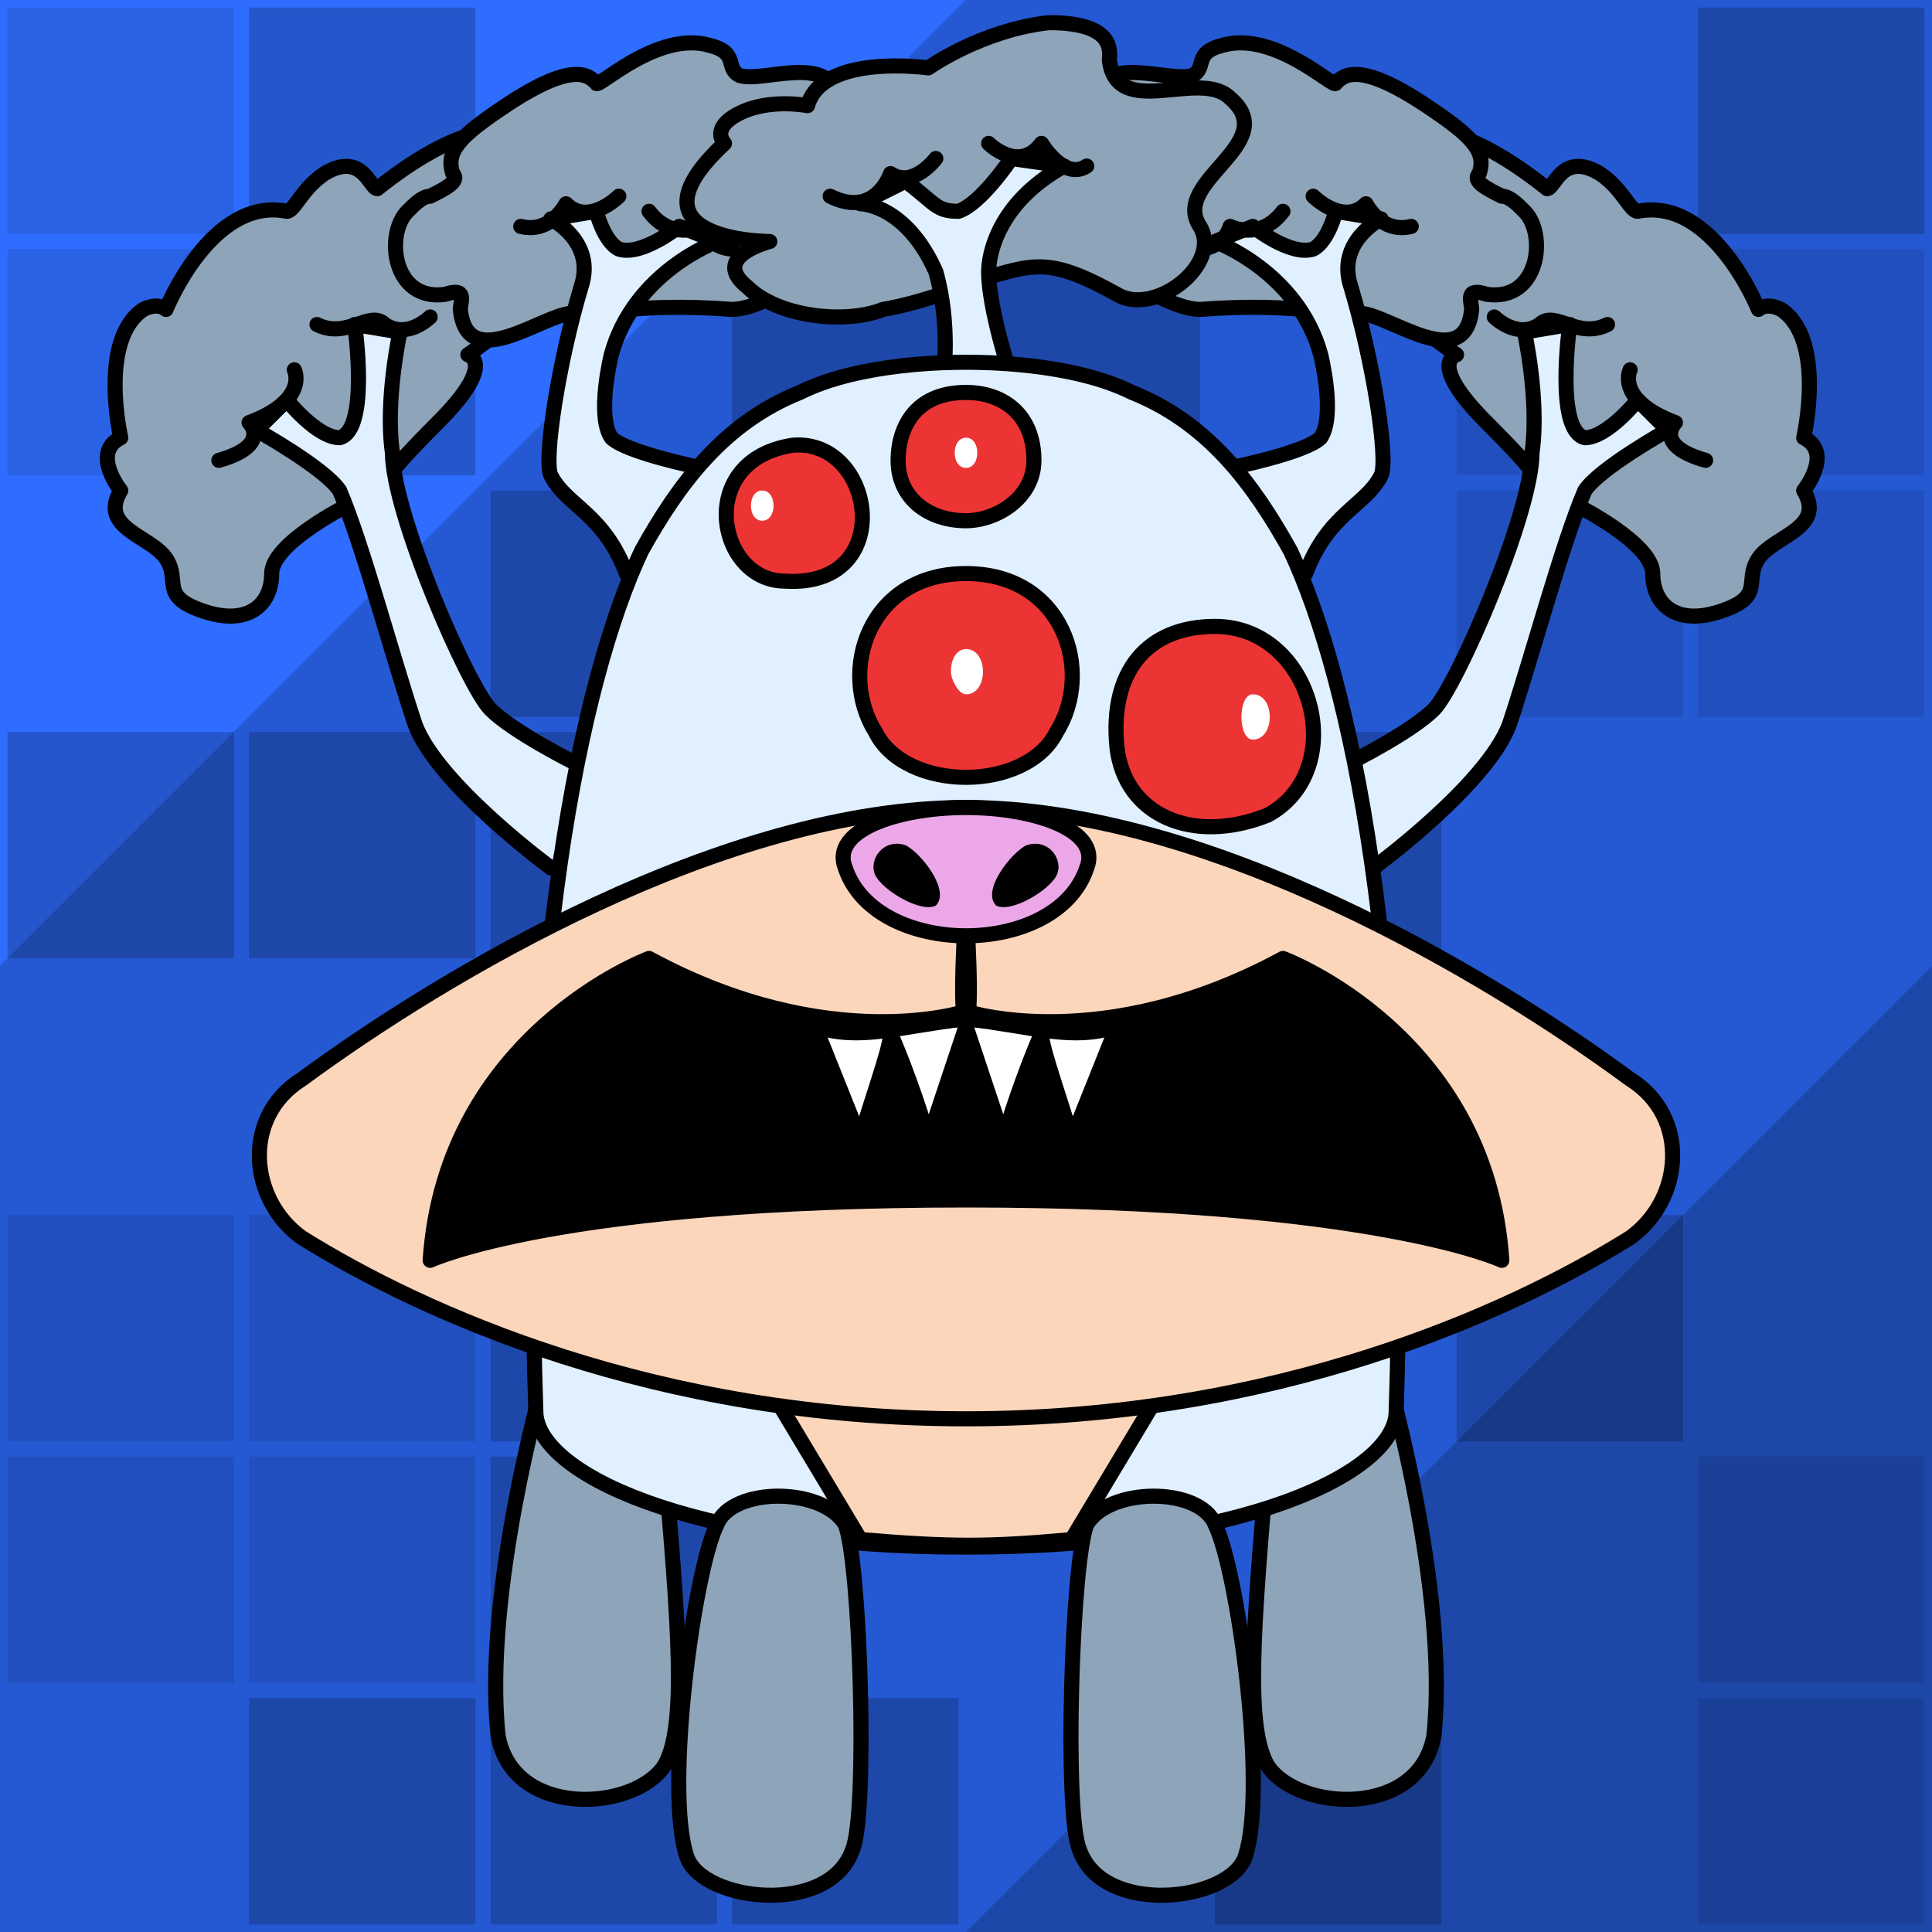 <svg version="1.1" xmlns="http://www.w3.org/2000/svg" viewBox="0 0 256 256"><style>rect:not([fill]){transition:opacity .25s .25s}rect:not([fill]):hover{transition-delay:0s;opacity:.3}</style><rect width="256" height="256" fill="#2e6dff"/><path opacity=".5" fill="#0d2354" d="M0 128L128 0H256V128V256H128H0Z"/><path opacity=".5" fill="#2e6dff" d="M0 128L128 0H256V128L128 256H0Z"/><g fill="#000" opacity=".2"><rect width="30" height="30" x="1" y="1" opacity=".5"/><rect width="30" height="30" x="33" y="1"/><rect width="30" height="30" x="225" y="1"/><rect width="30" height="30" x="1" y="33" opacity=".5"/><rect width="30" height="30" x="33" y="33"/><rect width="30" height="30" x="97" y="33"/><rect width="30" height="30" x="129" y="33"/><rect width="30" height="30" x="193" y="33" opacity=".5"/><rect width="30" height="30" x="225" y="33" opacity=".5"/><rect width="30" height="30" x="65" y="65"/><rect width="30" height="30" x="193" y="65" opacity=".5"/><rect width="30" height="30" x="225" y="65" opacity=".5"/><rect width="30" height="30" x="1" y="97"/><rect width="30" height="30" x="33" y="97"/><rect width="30" height="30" x="65" y="97"/><rect width="30" height="30" x="161" y="97"/><rect width="30" height="30" x="1" y="161" opacity=".5"/><rect width="30" height="30" x="33" y="161" opacity=".5"/><rect width="30" height="30" x="65" y="161"/><rect width="30" height="30" x="193" y="161"/><rect width="30" height="30" x="1" y="193" opacity=".5"/><rect width="30" height="30" x="33" y="193" opacity=".5"/><rect width="30" height="30" x="65" y="193"/><rect width="30" height="30" x="225" y="193" opacity=".5"/><rect width="30" height="30" x="33" y="225"/><rect width="30" height="30" x="65" y="225"/><rect width="30" height="30" x="97" y="225"/><rect width="30" height="30" x="161" y="225"/><rect width="30" height="30" x="225" y="225" opacity=".5"/></g><g stroke-linecap="round" stroke-linejoin="round" stroke="#000" stroke-width="2"><g transform="translate(64,183)"><path d="M24 10C26 33 27 46 24 51C20 57 4 58 2 47C0 28 8 0 8 0" fill="#8ea4b8"/></g><g transform="translate(192,183) scale(-1,1)"><path d="M24 10C26 33 27 46 24 51C20 57 4 58 2 47C0 28 8 0 8 0" fill="#8ea4b8"/></g><g transform="translate(12,16)"><path d="M34 51C34 51 24 56 24 60S21 67 15 65S12 61 10 58S1 54 4 49C4 49 0 44 4 42C4 42 1 29 7 25C9 24 10 25 10 25S16 10 26 12C27 12 28 9 31 7C36 4 37 9 38 9C48 1 55 0 56 3C57 4 56 6 56 6S65 5 66 8C67 12 62 15 62 15S66 20 50 31C50 31 54 32 46 40S40 47 40 47" fill="#8ea4b8"/><path d="M64 85C64 85 56 81 53 78C50 75 40 52 40 44C39 37 41 28 41 28L35 27C35 27 37 41 33 42C30 42 26 37 26 37L22 41C22 41 31 46 33 49C36 56 40 71 43 80C46 88 61 99 61 99" fill="#e0f0ff"/><path d="M27 33C27 33 29 37 21 40C21 40 24 43 17 45" fill="none"/><path d="M45 26C45 26 42 29 39 27C37 25 34 29 30 27" fill="none"/></g><g transform="translate(243,16) scale(-1,1)"><path d="M34 51C34 51 24 56 24 60S21 67 15 65S12 61 10 58S1 54 4 49C4 49 0 44 4 42C4 42 1 29 7 25C9 24 10 25 10 25S16 10 26 12C27 12 28 9 31 7C36 4 37 9 38 9C48 1 55 0 56 3C57 4 56 6 56 6S65 5 66 8C67 12 62 15 62 15S66 20 50 31C50 31 54 32 46 40S40 47 40 47" fill="#8ea4b8"/><path d="M64 85C64 85 56 81 53 78C50 75 40 52 40 44C39 37 41 28 41 28L35 27C35 27 37 41 33 42C30 42 26 37 26 37L22 41C22 41 31 46 33 49C36 56 40 71 43 80C46 88 61 99 61 99" fill="#e0f0ff"/><path d="M27 33C27 33 29 37 21 40C21 40 24 43 17 45" fill="none"/><path d="M45 26C45 26 42 29 39 27C37 25 34 29 30 27" fill="none"/></g><g transform="translate(51,4)"><path d="M28 7C28 8 36 0 43 2C47 3 45 5 47 6C50 7 59 3 60 9C61 13 69 10 70 13C72 17 64 21 61 22C59 24 63 23 62 27C62 29 51 37 46 37C33 36 26 38 26 38C24 35 11 47 10 37C10 36 11 34 8 35C1 36 0 27 3 24C4 23 5 22 6 22C8 21 10 20 9 19C8 16 10 14 16 10C25 4 27 6 28 7Z" fill="#8ea4b8"/><path d="M32 72C29 64 24 63 22 59C21 57 23 44 26 34C28 28 22 25 22 25L28 24C28 24 29 28 31 29C34 30 39 26 39 26L44 28C44 28 33 32 30 43C30 43 28 51 30 54C32 56 42 58 42 58" fill="#e0f0ff"/><path d="M31 22C31 22 27 26 24 23C24 23 22 27 18 26" fill="none"/><path d="M46 29C46 29 43 29 42 26C42 26 38 28 35 24" fill="none"/></g><g transform="translate(205,4) scale(-1,1)"><path d="M28 7C28 8 36 0 43 2C47 3 45 5 47 6C50 7 59 3 60 9C61 13 69 10 70 13C72 17 64 21 61 22C59 24 63 23 62 27C62 29 51 37 46 37C33 36 26 38 26 38C24 35 11 47 10 37C10 36 11 34 8 35C1 36 0 27 3 24C4 23 5 22 6 22C8 21 10 20 9 19C8 16 10 14 16 10C25 4 27 6 28 7Z" fill="#8ea4b8"/><path d="M32 72C29 64 24 63 22 59C21 57 23 44 26 34C28 28 22 25 22 25L28 24C28 24 29 28 31 29C34 30 39 26 39 26L44 28C44 28 33 32 30 43C30 43 28 51 30 54C32 56 42 58 42 58" fill="#e0f0ff"/><path d="M31 22C31 22 27 26 24 23C24 23 22 27 18 26" fill="none"/><path d="M46 29C46 29 43 29 42 26C42 26 38 28 35 24" fill="none"/></g><g transform="translate(82,3)"><path d="M48 34C55 32 57 31 66 36C71 39 80 32 77 27C73 21 88 16 81 10C77 6 66 13 65 5C65 4 66 0 57 0C48 1 41 6 41 6S27 4 25 11C25 11 20 10 16 12C12 14 14 16 14 16C0 29 20 29 20 29S12 31 17 35C21 39 30 40 35 38C41 37 48 34 48 34Z" fill="#8ea4b8"/><path d="M52 47C52 47 49 38 49 33C49 31 50 24 59 19L52 18C52 18 48 24 45 25C42 25 42 24 38 21L32 24C32 24 38 24 42 33C44 40 43 47 43 47" fill="#e0f0ff"/><path d="M49 16C49 16 53 20 56 16C56 16 59 21 62 19" fill="none"/><path d="M42 18C42 18 39 22 36 20C36 20 34 26 28 23" fill="none"/></g><g transform="translate(69,48)"><path d="M59 157C22 157 2 147 2 139C0 80 8 42 16 25C21 16 27 8 37 4C45 0 57 0 59 0S73 0 81 4C91 8 97 16 102 25C110 42 118 80 116 139C116 147 96 157 59 157Z" fill="#e0f0ff"/></g><g transform="translate(102,184)"><path d="M52 0C52 0 40 20 40 20C29 21 24 21 12 20C12 20 0 0 0 0" fill="#fcd6bb"/></g><g transform="translate(32,107)"><path d="M96 81C55 81 24 67 8 57C1 52 0 41 8 36C27 22 64 0 96 0C128 0 165 22 184 36C192 41 191 52 184 57C168 67 137 81 96 81Z" fill="#fcd6bb"/></g><g transform="translate(57,127)"><path d="M71 7C71 7 53 13 29 0C29 0 2 10 0 40C0 40 17 32 71 32S142 40 142 40C140 10 113 0 113 0C89 13 71 7 71 7Z" fill="#000000"/></g><g transform="translate(108,136)"><path d="M10 1C10 3 7 11 6 15C4 10 0 0 0 0" fill="#ffffff"/><path d="M20 0C19 3 16 12 15 15C14 11 11 3 10 1" fill="#ffffff"/></g><g transform="translate(148,136) scale(-1,1)"><path d="M10 1C10 3 7 11 6 15C4 10 0 0 0 0" fill="#ffffff"/><path d="M20 0C19 3 16 12 15 15C14 11 11 3 10 1" fill="#ffffff"/></g><g transform="translate(127,120)"><path d="M1 0C1 0 0 15 1 15C10 16 15 18 21 16" fill="none"/></g><g transform="translate(129,120) scale(-1,1)"><path d="M1 0C1 0 0 15 1 15C10 16 15 18 21 16" fill="none"/></g><g transform="translate(110,107)"><path d="M18 17C11 17 4 14 2 8C0 3 9 0 18 0C27 0 36 3 34 8C32 14 25 17 18 17Z" fill="#eba7e8"/></g><g transform="translate(115,111)"><path d="M1 5C0 3 2 0 5 1C7 2 11 7 9 9C7 10 2 7 1 5Z" stroke="none" fill="#000000"/></g><g transform="translate(141,111) scale(-1,1)"><path d="M1 5C0 3 2 0 5 1C7 2 11 7 9 9C7 10 2 7 1 5Z" stroke="none" fill="#000000"/></g><g transform="translate(179,83) scale(-1,1)"><path d="M18 0C5 0 0 19 11 25C21 29 30 25 31 16C32 6 27 0 18 0Z" fill="#ed3434"/></g><g transform="translate(169,92) scale(-1,1)"><path d="M3 0C0 0 0 6 3 6C5 6 5 0 3 0Z" stroke="none" fill="#ffffff"/></g><g transform="translate(111,76)"><path d="M17 27C12 27 7 25 5 21C0 13 4 0 17 0C30 0 34 13 29 21C27 25 22 27 17 27Z" fill="#ed3434"/></g><g transform="translate(126,86)"><path d="M2 6C5 6 5 0 2 0C1 0 0 1 0 3C0 4 1 6 2 6Z" stroke="none" fill="#ffffff"/></g><g transform="translate(92,58)"><path d="M13 1C24 0 27 20 12 19C3 19 0 3 13 1Z" fill="#ed3434"/></g><g transform="translate(99,65)"><path d="M2 4C4 4 4 0 2 0C0 0 0 4 2 4Z" stroke="none" fill="#ffffff"/></g><g transform="translate(119,52)"><path d="M9 0C2 0 0 5 0 9C0 14 4 17 9 17C13 17 18 14 18 9C18 3 14 0 9 0Z" fill="#ed3434"/></g><g transform="translate(126,58)"><path d="M2 0C4 0 4 4 2 4C0 4 0 0 2 0Z" stroke="none" fill="#ffffff"/></g><g transform="translate(88,197)"><path d="M24 5C21 0 9 0 7 5C4 11 0 40 3 49C5 55 22 57 25 48C27 43 26 10 24 5Z" fill="#8ea4b8"/></g><g transform="translate(168,197) scale(-1,1)"><path d="M24 5C21 0 9 0 7 5C4 11 0 40 3 49C5 55 22 57 25 48C27 43 26 10 24 5Z" fill="#8ea4b8"/></g></g></svg>